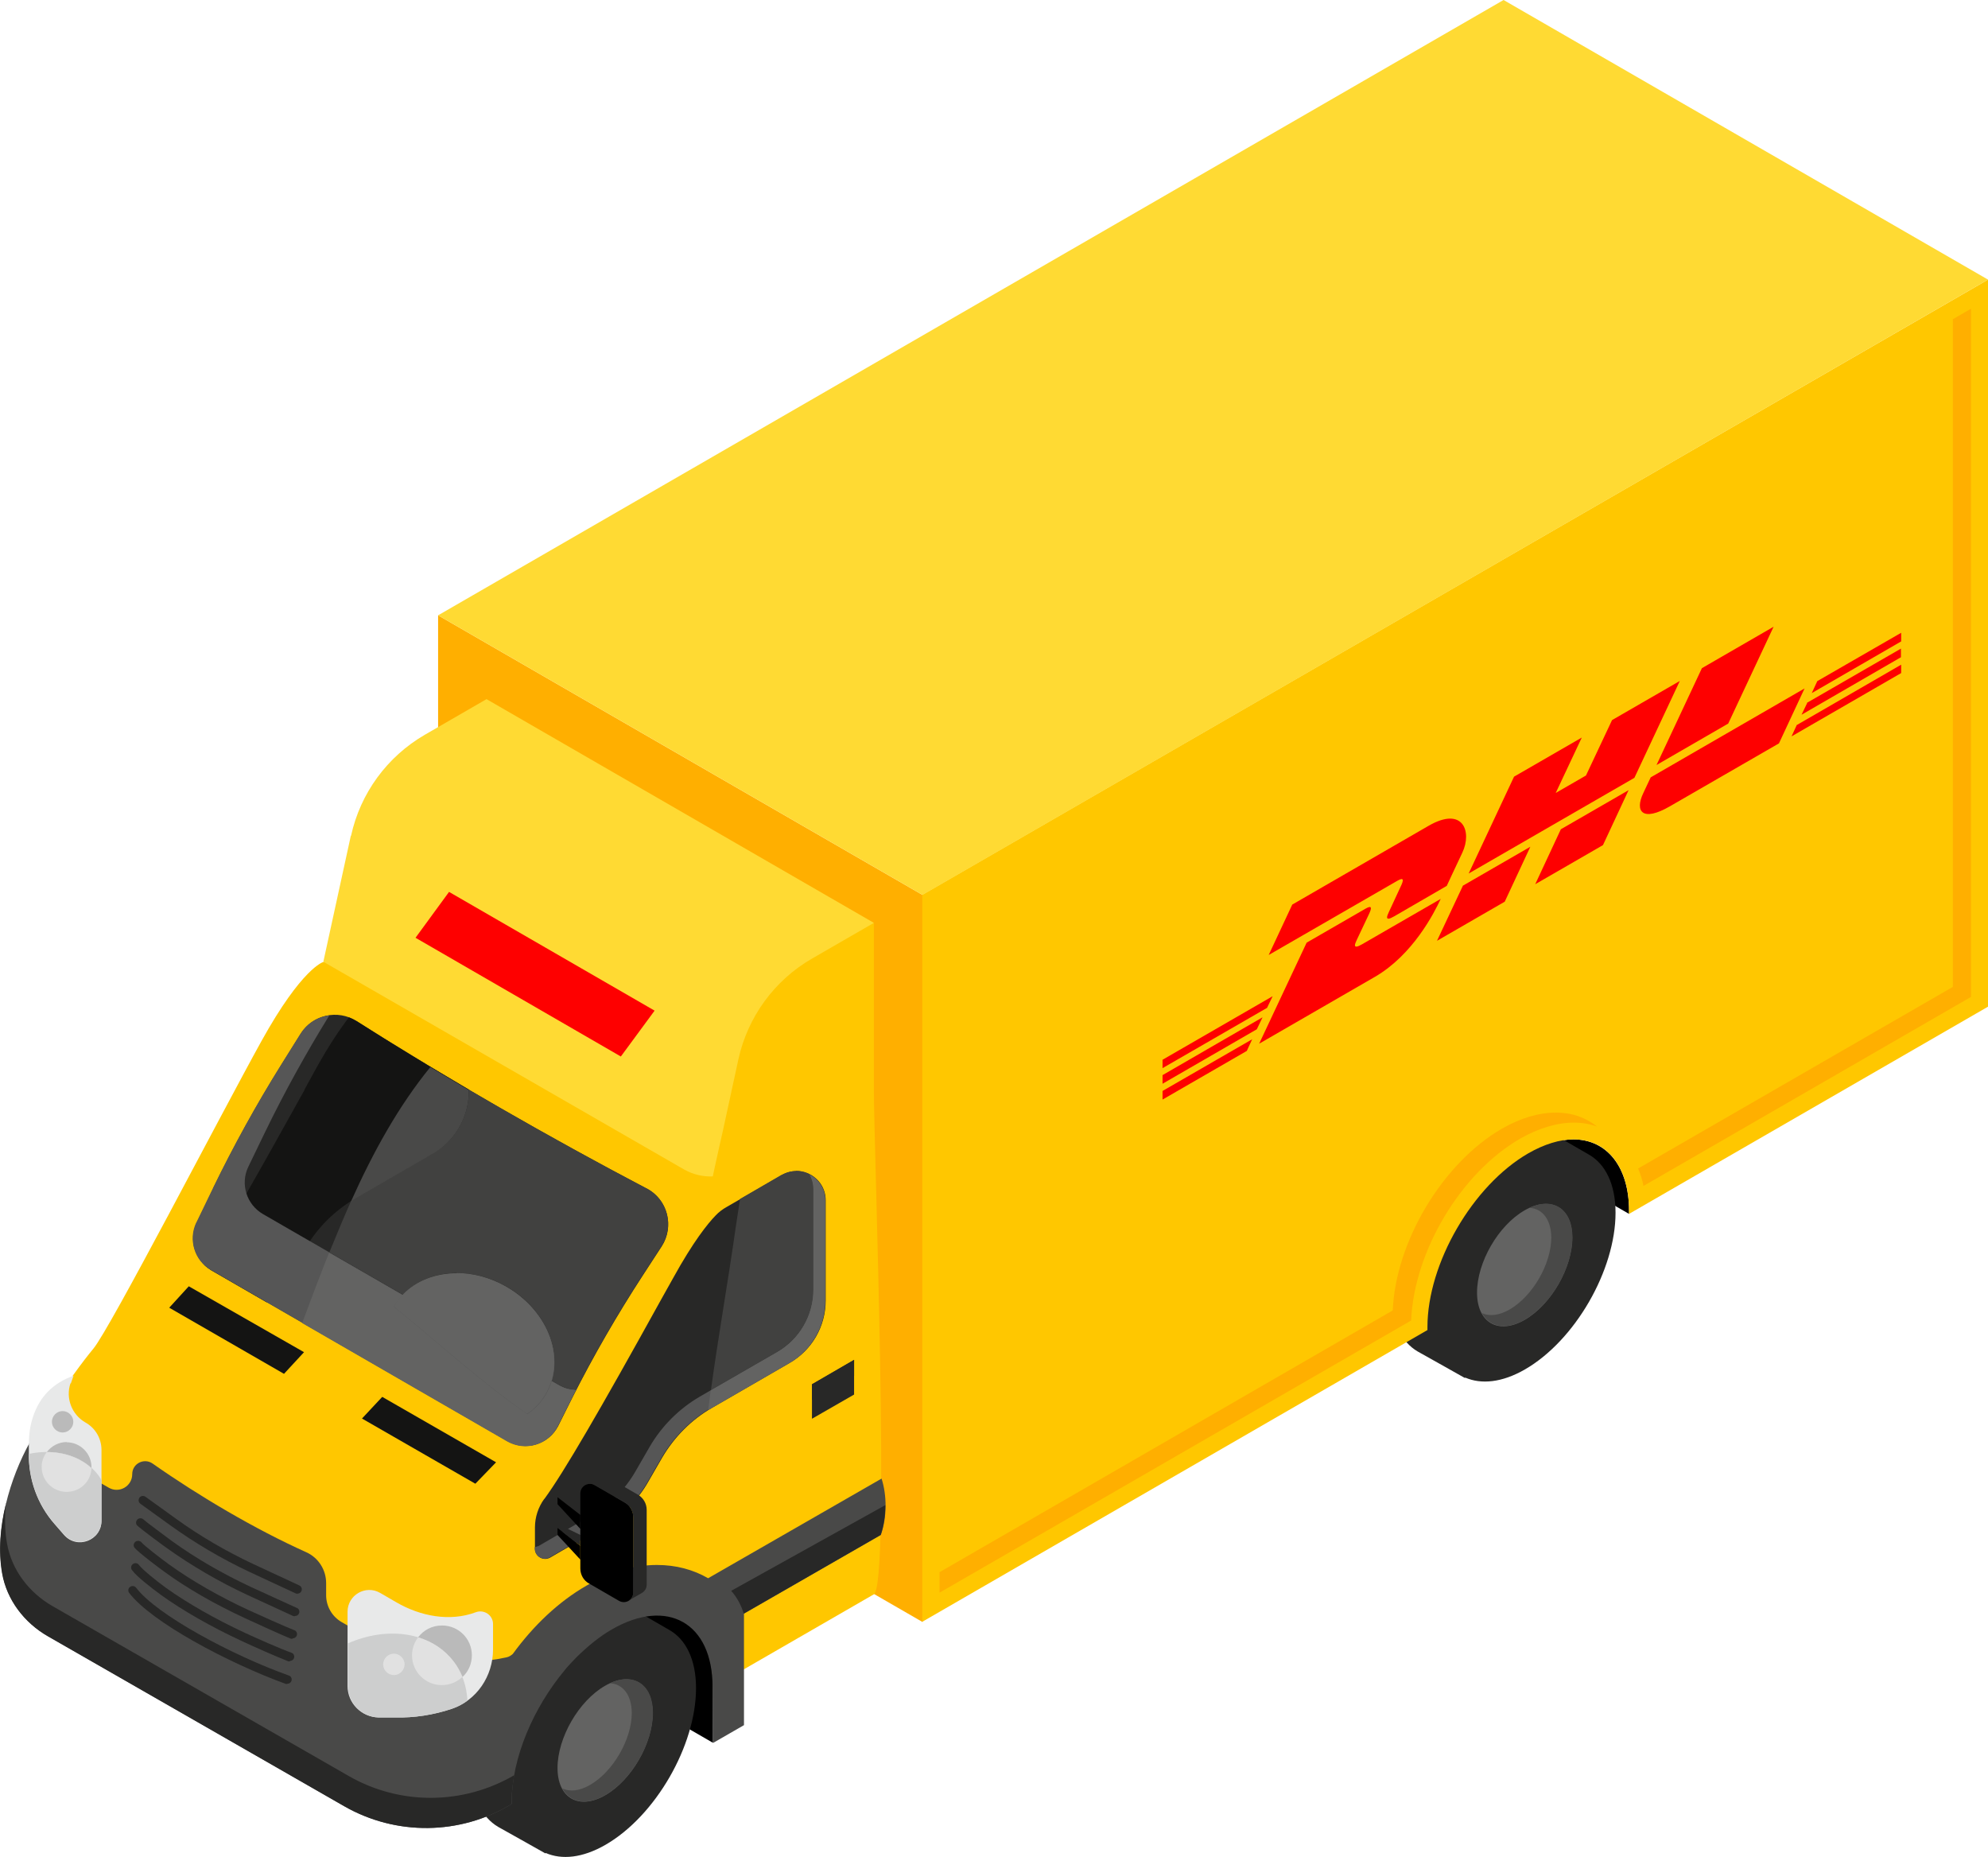<?xml version="1.0" encoding="UTF-8"?>
<svg id="Layer_2" data-name="Layer 2" xmlns="http://www.w3.org/2000/svg" viewBox="0 0 85.4 79.76">
  <defs>
    <style>
      .cls-1 {
        fill: #282827;
      }

      .cls-2 {
        fill: #ffda33;
      }

      .cls-3 {
        fill: #565656;
      }

      .cls-4 {
        fill: #ffc700;
      }

      .cls-5 {
        fill: #bababa;
      }

      .cls-6 {
        fill: #e1e1e1;
      }

      .cls-7 {
        fill: #494948;
      }

      .cls-8 {
        fill: #141413;
      }

      .cls-9 {
        fill: #ffaf00;
      }

      .cls-10 {
        fill: #636362;
      }

      .cls-11 {
        fill: #e8e9e9;
      }

      .cls-12 {
        fill: #414140;
      }

      .cls-13 {
        fill: #cdcece;
      }

      .cls-14 {
        fill: #fe0000;
      }
    </style>
  </defs>
  <g id="Layer_1-2" data-name="Layer 1">
    <g>
      <polygon class="cls-9" points="39.63 69.67 18.82 57.66 18.82 26.43 39.63 38.44 39.63 69.67"/>
      <path class="cls-4" d="M3,63.06c-.18-.73-.76-2.74,.14-3.99,.35-.49,.67-.9,.87-1.14,.72-.86,5.47-10.05,7.22-13.21,1.75-3.16,2.66-3.4,2.66-3.4l23.65-1.67v7.21c0,2.4,.71,21.22,0,21.62l-6.24,3.6c-6.21,2.68-27.36-5.18-28.3-9.01"/>
      <path d="M65.65,49.54c.67-.39,1.35-.6,1.94-.6,1.45,0,2.39,1.2,2.39,3.06v.14s-4.42-2.55-4.42-2.55l.09-.06Z"/>
      <path d="M30.63,72.42v2.44l-2.08-1.2-1.4-4.1c1.99-.69,3.48,.45,3.48,2.86"/>
      <path class="cls-1" d="M23.44,79.59c.69,.3,1.58,.22,2.57-.35,2.15-1.24,3.89-4.26,3.89-6.73,0-1.23-.44-2.1-1.15-2.5h0s-1.82-1.05-1.82-1.05c-.71-.41-1.69-.35-2.77,.27-2.16,1.24-3.9,4.26-3.9,6.74,0,1.23,.44,2.09,1.14,2.5l1.16,.65,.87,.49Z"/>
      <path class="cls-10" d="M25.99,72.41c1.12-.65,2.04-.13,2.05,1.17,0,1.3-.91,2.88-2.04,3.53-1.13,.65-2.05,.13-2.05-1.17,0-1.3,.91-2.88,2.04-3.53"/>
      <path class="cls-7" d="M26.2,72.3c.55,.03,.93,.49,.94,1.27,0,1.14-.8,2.52-1.78,3.09-.46,.27-.88,.31-1.2,.16,.33,.61,1.04,.75,1.85,.28,1.12-.65,2.04-2.23,2.04-3.53,0-1.22-.82-1.75-1.85-1.27"/>
      <path class="cls-1" d="M62.94,59.17c.69,.3,1.58,.22,2.57-.35,2.15-1.24,3.89-4.26,3.89-6.73,0-1.23-.44-2.1-1.15-2.5h0s-1.82-1.05-1.82-1.05c-.71-.41-1.69-.35-2.77,.27-2.16,1.24-3.9,4.26-3.9,6.74,0,1.23,.44,2.09,1.14,2.5l1.16,.65,.87,.49Z"/>
      <path class="cls-10" d="M65.49,51.99c1.12-.65,2.05-.13,2.05,1.17,0,1.3-.91,2.88-2.04,3.53-1.13,.65-2.05,.13-2.05-1.17,0-1.3,.91-2.88,2.04-3.53"/>
      <path class="cls-7" d="M65.7,51.88c.55,.03,.93,.49,.94,1.27,0,1.14-.8,2.52-1.78,3.09-.46,.27-.88,.31-1.2,.16,.33,.61,1.04,.75,1.85,.28,1.12-.65,2.04-2.23,2.04-3.53,0-1.22-.82-1.75-1.85-1.27"/>
      <path class="cls-4" d="M85.4,12.01v31.23l-15.42,8.9v-.14c0-1.86-.93-3.06-2.38-3.06-.6,0-1.27,.21-1.95,.6-2.39,1.38-4.33,4.73-4.33,7.46v.13s-21.7,12.53-21.7,12.53v-31.23L85.4,12.01Z"/>
      <path class="cls-9" d="M59.83,56.29c.12-2.95,2.14-6.34,4.69-7.81,.78-.45,1.58-.69,2.31-.69s1.29,.22,1.78,.6c-.31-.11-.64-.17-1-.17-.73,0-1.52,.24-2.31,.69-2.55,1.47-4.56,4.85-4.68,7.81l-20.26,11.69v-.88l19.48-11.25Z"/>
      <path class="cls-9" d="M83.89,42.39V13.71l.78-.45v29.56l-14.07,8.12c-.05-.27-.13-.51-.23-.75l13.52-7.8Z"/>
      <polygon class="cls-2" points="85.4 12.01 64.59 0 18.82 26.43 39.63 38.44 85.4 12.01"/>
      <path class="cls-1" d="M23.38,64.39c.83-1.13,2.4-3.83,5.02-8.57l.52-.93c.86-1.56,1.48-2.33,1.82-2.68,.14-.15,.3-.27,.48-.37l2.37-1.37c.84-.48,1.88,.12,1.88,1.09v4.3c0,1.11-.59,2.14-1.56,2.69l-3.32,1.92c-.89,.51-1.63,1.26-2.15,2.15l-.6,1.04c-.45,.79-1.11,1.44-1.89,1.9l-2.31,1.34c-.29,.17-.66-.04-.66-.38v-.91c0-.44,.14-.87,.4-1.23"/>
      <path class="cls-3" d="M23.11,66.42l2.31-1.34c.79-.46,1.44-1.11,1.89-1.9l.6-1.04c.52-.89,1.26-1.63,2.15-2.15l3.32-1.92c.96-.56,1.55-1.58,1.55-2.69v-4.3c0-.24-.06-.45-.17-.64,.4,.2,.69,.61,.69,1.11v4.3c0,1.11-.59,2.14-1.56,2.69l-3.32,1.92c-.89,.52-1.63,1.26-2.15,2.15l-.6,1.04c-.45,.79-1.11,1.44-1.89,1.9l-2.31,1.34c-.29,.17-.65-.04-.65-.38v-.05l.14-.05Z"/>
      <path class="cls-1" d="M9.16,51.03c.88-1.81,1.85-3.57,2.91-5.27l.85-1.36c.51-.81,1.58-1.06,2.4-.54,3.91,2.49,8.34,5.03,12.46,7.19,.9,.48,1.2,1.62,.65,2.48l-.82,1.26c-1.1,1.69-2.11,3.44-3.02,5.24l-.61,1.22c-.41,.8-1.4,1.1-2.18,.65l-12.72-7.34c-.71-.41-.99-1.3-.63-2.04l.72-1.49Z"/>
      <path class="cls-8" d="M13.07,46.82l.51-.93c.59-1.06,1.06-1.74,1.41-2.19,.11,.04,.22,.1,.33,.16,1.54,.98,3.17,1.97,4.82,2.94v.06c0,1.11-.59,2.14-1.56,2.7l-3.32,1.92c-.89,.52-1.63,1.26-2.15,2.15l-.6,1.04c-.28,.48-.64,.91-1.05,1.27l-2.39-1.38c-.11-.07-.21-.15-.3-.23,.91-1.45,2.3-3.88,4.31-7.51"/>
      <path class="cls-3" d="M8.43,52.52l.72-1.49c.88-1.81,1.85-3.57,2.91-5.27l.85-1.36c.29-.46,.75-.73,1.24-.79-1,1.62-1.93,3.3-2.76,5.01l-.72,1.49c-.36,.74-.08,1.63,.63,2.04l12.72,7.34c.23,.13,.48,.19,.73,.2-.06,.11-.12,.22-.17,.33l-.62,1.22c-.41,.8-1.4,1.1-2.18,.65l-12.72-7.34c-.71-.41-.98-1.3-.63-2.04"/>
      <path class="cls-3" d="M22.66,60.74c-2.01-1.39-3.8-3.05-5.7-4.59l-.02-.02v-.02c.87-1.49,3.03-1.86,4.84-.82,1.8,1.04,2.57,3.09,1.7,4.59-.2,.35-.48,.64-.81,.87"/>
      <path class="cls-12" d="M20.14,46.81v.06c0,1.11-.59,2.14-1.56,2.69l-3.32,1.92c-.06,.04-.12,.07-.18,.11-.32,.72-.63,1.46-.93,2.2l3.16,1.82c.57-.61,1.41-.93,2.32-.93,.7,0,1.45,.19,2.14,.59,1.59,.92,2.37,2.62,1.94,4.04l.32,.18c.23,.13,.48,.19,.72,.2,.86-1.68,1.82-3.32,2.85-4.91l.82-1.26c.19-.29,.28-.62,.28-.95,0-.62-.33-1.22-.93-1.53,0,0-.02,0-.03-.01-2.48-1.3-5.08-2.75-7.61-4.23"/>
      <path class="cls-7" d="M18.49,45.83c-1.37,1.68-2.46,3.65-3.41,5.77,.06-.04,.12-.07,.18-.11l3.32-1.92c.96-.55,1.56-1.58,1.56-2.69v-.06h0c-.55-.33-1.1-.65-1.65-.98"/>
      <path class="cls-12" d="M24.59,60.02s0,.01-.01,.02c0,0,0-.01,.01-.02"/>
      <path class="cls-10" d="M14.14,53.8c-.4,1-.78,2.01-1.16,3.03l8.8,5.08c.25,.14,.52,.21,.78,.21,.57,0,1.12-.31,1.4-.86l.61-1.22s0-.01,.01-.02c.05-.1,.11-.21,.16-.31-.25,0-.49-.07-.72-.2l-.32-.18c-.06,.19-.14,.37-.24,.55-.2,.35-.48,.64-.81,.86-2.01-1.39-3.8-3.05-5.7-4.59l-.02-.02v-.02c.11-.18,.23-.34,.37-.48l-3.16-1.82Z"/>
      <path class="cls-10" d="M19.62,54.69c-.91,0-1.76,.32-2.33,.93-.14,.15-.26,.31-.36,.48v.02s.01,.02,.01,.02c1.9,1.54,3.7,3.2,5.7,4.59,.33-.22,.61-.51,.81-.87,.1-.18,.18-.36,.24-.55,.43-1.42-.35-3.12-1.94-4.04-.69-.4-1.44-.59-2.14-.59"/>
      <path class="cls-12" d="M34.2,50.3c-.2,0-.41,.05-.61,.16,0,0,0,0-.01,0l-1.79,1.04c-.06,.4-.12,.79-.18,1.18-.33,2.35-.75,4.68-1.07,7.03l2.84-1.64c.96-.56,1.56-1.58,1.56-2.69v-4.3c0-.24-.06-.45-.17-.64,.39,.2,.68,.59,.69,1.08-.02-.72-.61-1.23-1.26-1.23m1.26,1.23h0s0,0,0,0m0,.01h0s0,0,0,0m0,0h0s0,0,0,0"/>
      <path class="cls-10" d="M34.77,50.45c.11,.18,.17,.4,.17,.64v4.3c0,1.11-.59,2.14-1.56,2.69l-2.85,1.64c-.03,.24-.06,.48-.09,.72l-.02,.13s.1-.06,.15-.09l2.58-1.49,.74-.43c.34-.19,.62-.44,.86-.73,.44-.55,.7-1.23,.7-1.96v-4.3h0v-.02h0v-.02c-.01-.49-.3-.89-.69-1.08"/>
      <polygon class="cls-1" points="34.88 60.94 36.69 59.9 36.69 58.41 34.88 59.46 34.88 60.94"/>
      <polygon class="cls-1" points="34.88 60.13 34.88 59.46 36.69 58.41 36.69 59.09 34.88 60.13"/>
      <path class="cls-2" d="M15.08,35.9c.4-1.83,1.55-3.4,3.17-4.34l2.65-1.53,16.64,9.61h0l-2.65,1.53c-1.62,.93-2.77,2.51-3.17,4.33l-.66,3.04-.16,.71-.19,.86-.09,.42c-.42,.02-.84-.08-1.22-.29l-15.51-8.93,1.18-5.41Z"/>
      <polygon class="cls-8" points="12.2 59.01 7.27 56.17 8.11 55.25 13.06 58.08 12.2 59.01"/>
      <polygon class="cls-8" points="16.42 60 21.31 62.81 20.42 63.73 15.55 60.93 16.42 60"/>
      <polygon class="cls-14" points="17.85 40.28 19.29 38.31 28.12 43.41 26.67 45.38 17.85 40.28"/>
      <path class="cls-7" d="M1.27,61.94l.81-1.33c-.45,.73-.2,1.68,.54,2.11l2.05,1.18c.45,.26,1.01-.06,1.01-.58,0-.45,.5-.71,.87-.46,2.01,1.41,4.42,2.83,6.6,3.81,.52,.23,.86,.75,.86,1.33v.52c0,.47,.25,.91,.66,1.15l.92,.53c1.89,1.09,4.09,1.44,6.16,.99,.11-.02,.2-.08,.28-.15,.88-1.21,1.96-2.24,3.16-2.93,1.02-.59,2.04-.89,3.03-.89,.82,0,1.56,.2,2.2,.57l7.45-4.28c.23,.71,.24,1.65-.03,2.42l-5.88,3.38v4.79s-1.32,.76-1.32,.76l-.03-2.41c0-2.74-1.94-3.84-4.33-2.46-.52,.3-1.02,.71-1.49,1.17-.16,.16-.31,.32-.46,.49l-.08,.1c-1.34,1.61-2.26,3.75-2.27,5.63v.11c-2.2,1.34-4.96,1.37-7.19,.09l-12.73-7.3c-1.01-.58-1.76-1.56-1.96-2.7-.33-1.9,.33-4.1,1.19-5.64"/>
      <path class="cls-1" d="M31.95,69.31c-.11-.36-.29-.7-.54-.98l6.62-3.68c0,.43-.06,.88-.2,1.28l-5.88,3.38h0Z"/>
      <path class="cls-1" d="M.25,64.57c-.05,.58-.05,1.17,.05,1.72,.2,1.15,.95,2.12,1.96,2.7l12.73,7.3c2.2,1.26,4.91,1.24,7.1-.04-.07,.38-.11,.76-.12,1.13v.11c-2.2,1.34-4.96,1.37-7.19,.09l-12.73-7.3c-1.01-.58-1.76-1.56-1.96-2.7-.17-.97-.08-2.02,.17-3.01"/>
      <path class="cls-1" d="M12.78,68.46l-.08-.02-1.98-.92c-1.19-.56-2.33-1.23-3.4-2l-1.29-.93c-.08-.06-.1-.17-.04-.26,.06-.08,.17-.1,.26-.04l1.29,.93c1.05,.76,2.17,1.41,3.34,1.96l1.98,.92c.09,.04,.13,.15,.09,.24-.03,.07-.1,.11-.17,.11"/>
      <path class="cls-1" d="M12.67,69.42h-.06c-.18-.08-1.98-.91-2-.92-1.22-.57-2.4-1.26-3.42-1.99-.01,0-1.21-.88-1.31-1-.06-.08-.04-.19,.04-.26,.08-.06,.2-.04,.26,.03,.08,.08,1.04,.79,1.23,.93,1,.72,2.16,1.39,3.36,1.95,.59,.27,1.85,.85,1.97,.9,.1,.03,.14,.14,.11,.23-.03,.08-.1,.12-.17,.12"/>
      <path class="cls-1" d="M12.56,70.39h-.06c-.33-.13-1.69-.75-2.01-.9-1.27-.59-2.46-1.27-3.43-1.98-.13-.09-1.12-.83-1.28-1.03-.06-.08-.05-.19,.04-.26,.08-.06,.2-.04,.26,.03,.09,.12,.85,.71,1.2,.96,.96,.69,2.13,1.36,3.38,1.94,.37,.17,1.68,.76,1.98,.87,.1,.03,.14,.14,.11,.23-.03,.08-.1,.12-.17,.12"/>
      <path class="cls-1" d="M12.45,71.36h-.06c-.49-.19-1.49-.63-2.02-.88-1.29-.6-2.52-1.3-3.45-1.97-.37-.27-1.05-.79-1.25-1.07-.06-.08-.05-.2,.04-.26,.08-.06,.2-.05,.26,.04,.15,.2,.73,.67,1.17,.99,.91,.65,2.12,1.34,3.39,1.93,.54,.25,1.54,.69,1.99,.85,.1,.03,.14,.14,.11,.23-.03,.08-.1,.12-.17,.12"/>
      <path class="cls-1" d="M12.34,72.33h-.06c-2.5-.91-5.78-2.66-6.73-3.91-.06-.08-.05-.2,.04-.26,.08-.06,.2-.04,.26,.04,.88,1.16,4.1,2.89,6.56,3.77,.1,.03,.14,.14,.11,.23-.03,.08-.1,.12-.17,.12"/>
      <path class="cls-11" d="M16.33,68.42l.69,.4c1.03,.6,2.3,.85,3.42,.43,.35-.13,.74,.12,.74,.51v1.09c0,1.14-.7,2.19-1.78,2.55-.78,.26-1.6,.39-2.43,.37h-.72c-.73-.02-1.32-.62-1.32-1.35v-3.19c0-.72,.78-1.17,1.4-.81"/>
      <path class="cls-13" d="M14.94,70.59c1.72-.76,3.59-.49,4.55,.78,.37,.49,.56,1.07,.59,1.68-.2,.15-.43,.27-.67,.35-.78,.26-1.6,.39-2.43,.37h-.71c-.73-.02-1.32-.62-1.32-1.35v-1.82Z"/>
      <path class="cls-5" d="M18.98,69.82c-.42,0-.79,.2-1.02,.51,.61,.18,1.14,.53,1.53,1.04,.16,.21,.28,.43,.38,.66,.25-.23,.4-.56,.4-.93,0-.71-.57-1.28-1.28-1.28"/>
      <path class="cls-6" d="M17.96,70.33c-.16,.21-.26,.48-.26,.77,0,.71,.57,1.28,1.28,1.28,.34,0,.65-.13,.88-.35-.09-.23-.22-.46-.37-.66-.39-.51-.92-.86-1.53-1.04"/>
      <path class="cls-6" d="M16.92,71.03c-.25,0-.46,.21-.46,.46s.21,.46,.46,.46,.46-.21,.46-.46-.21-.46-.46-.46"/>
      <path class="cls-11" d="M3.03,59.41c-.22,.64,.05,1.35,.64,1.69,.43,.24,.69,.69,.69,1.18v3.04c0,.85-1.05,1.25-1.61,.61l-.4-.46c-.75-.85-1.14-1.95-1.11-3.08v-.35c0-.4,.05-.81,.18-1.19,.29-.87,.86-1.44,1.74-1.76l-.12,.34Z"/>
      <path class="cls-13" d="M1.23,62.45c1.31-.28,2.57,.16,3.13,1.12v1.73c0,.85-1.05,1.25-1.61,.61l-.4-.46c-.73-.83-1.12-1.9-1.11-3"/>
      <path class="cls-5" d="M2.87,61.94c-.35,0-.66,.17-.86,.43,.75,0,1.44,.24,1.92,.69,0-.01,0-.03,0-.04,0-.59-.48-1.07-1.07-1.07"/>
      <path class="cls-6" d="M2.01,62.37c-.14,.18-.22,.4-.22,.64,0,.59,.48,1.07,1.07,1.07s1.05-.45,1.07-1.02c-.48-.44-1.17-.69-1.92-.69"/>
      <path class="cls-5" d="M2.69,60.61c-.25,0-.46,.21-.46,.46s.21,.46,.46,.46,.46-.21,.46-.46-.21-.46-.46-.46"/>
      <polygon class="cls-1" points="24.93 66.4 23.95 65.63 24.13 65.54 24.93 65.93 24.93 66.4"/>
      <polygon points="24.93 66.4 24.93 66.99 23.95 65.93 23.95 65.63 24.93 66.4"/>
      <polygon class="cls-1" points="24.93 65.07 23.95 64.31 24.13 64.22 24.93 64.61 24.93 65.07"/>
      <polygon points="24.93 65.07 24.93 65.67 23.95 64.61 23.95 64.31 24.93 65.07"/>
      <path d="M25.31,68.02l1.28,.74c.28,.16,.62-.04,.62-.36v-3.22c0-.27-.14-.52-.38-.65l-1.28-.74c-.27-.16-.62,.04-.62,.36v3.22c0,.27,.14,.52,.38,.65"/>
      <path class="cls-1" d="M27,68.75c.12-.07,.2-.2,.2-.35v-3.22c0-.27-.14-.52-.38-.65l-.88-.51-.4-.23c-.13-.08-.28-.07-.4,0h0s.57-.33,.57-.33c.12-.07,.28-.08,.41,0l1.28,.74c.23,.13,.38,.38,.38,.65v3.22c0,.16-.09,.29-.22,.36h0l-.57,.33Z"/>
      <path class="cls-14" d="M73.11,28.7l-1.95,4.16,3.08-1.78,1.95-4.16-3.08,1.78Zm-.95,.55l-2.91,1.68-1.12,2.38-1.3,.75,1.12-2.38-2.91,1.68-1.95,4.16,7.12-4.11,1.95-4.16Zm-16.65,9.61l-1.01,2.16,5.53-3.19c.28-.16,.28-.04,.14,.25-.14,.3-.37,.8-.51,1.1-.07,.15-.2,.43,.23,.18l2.26-1.31s.36-.78,.67-1.43c.42-.89,.04-2.01-1.45-1.15l-5.85,3.38Zm15.4-5.47l-.32,.68c-.37,.78-.04,1.25,1.15,.56l4.68-2.7,1.1-2.36-6.61,3.82Zm-3.86,2.23l-1.1,2.36,2.91-1.68,1.1-2.36-2.91,1.68Zm-4.21,2.43l-1.11,2.36,2.91-1.68,1.1-2.36-2.91,1.68Zm-3.78,3.91c1.64-.95,2.55-2.75,2.83-3.35l-3.38,1.95c-.43,.25-.3-.03-.23-.18,.14-.3,.38-.81,.52-1.1,.14-.29,.14-.41-.14-.25l-2.53,1.46-2.04,4.34,4.97-2.87Zm19-12.69l-.23,.5,3.84-2.22v-.37l-3.61,2.08Zm-.87,1.86l-.23,.5,4.71-2.72v-.36l-4.48,2.59Zm.44-.93l-.24,.5,4.27-2.47v-.37l-4.04,2.33Zm-27.69,16.67v.36l3.62-2.09,.23-.5-3.85,2.22Zm0-1.36v.37l4.49-2.59,.24-.5-4.73,2.73Zm4.29-1.8l-.24,.5-4.05,2.34v-.37l4.29-2.48Z"/>
    </g>
  </g>
</svg>
